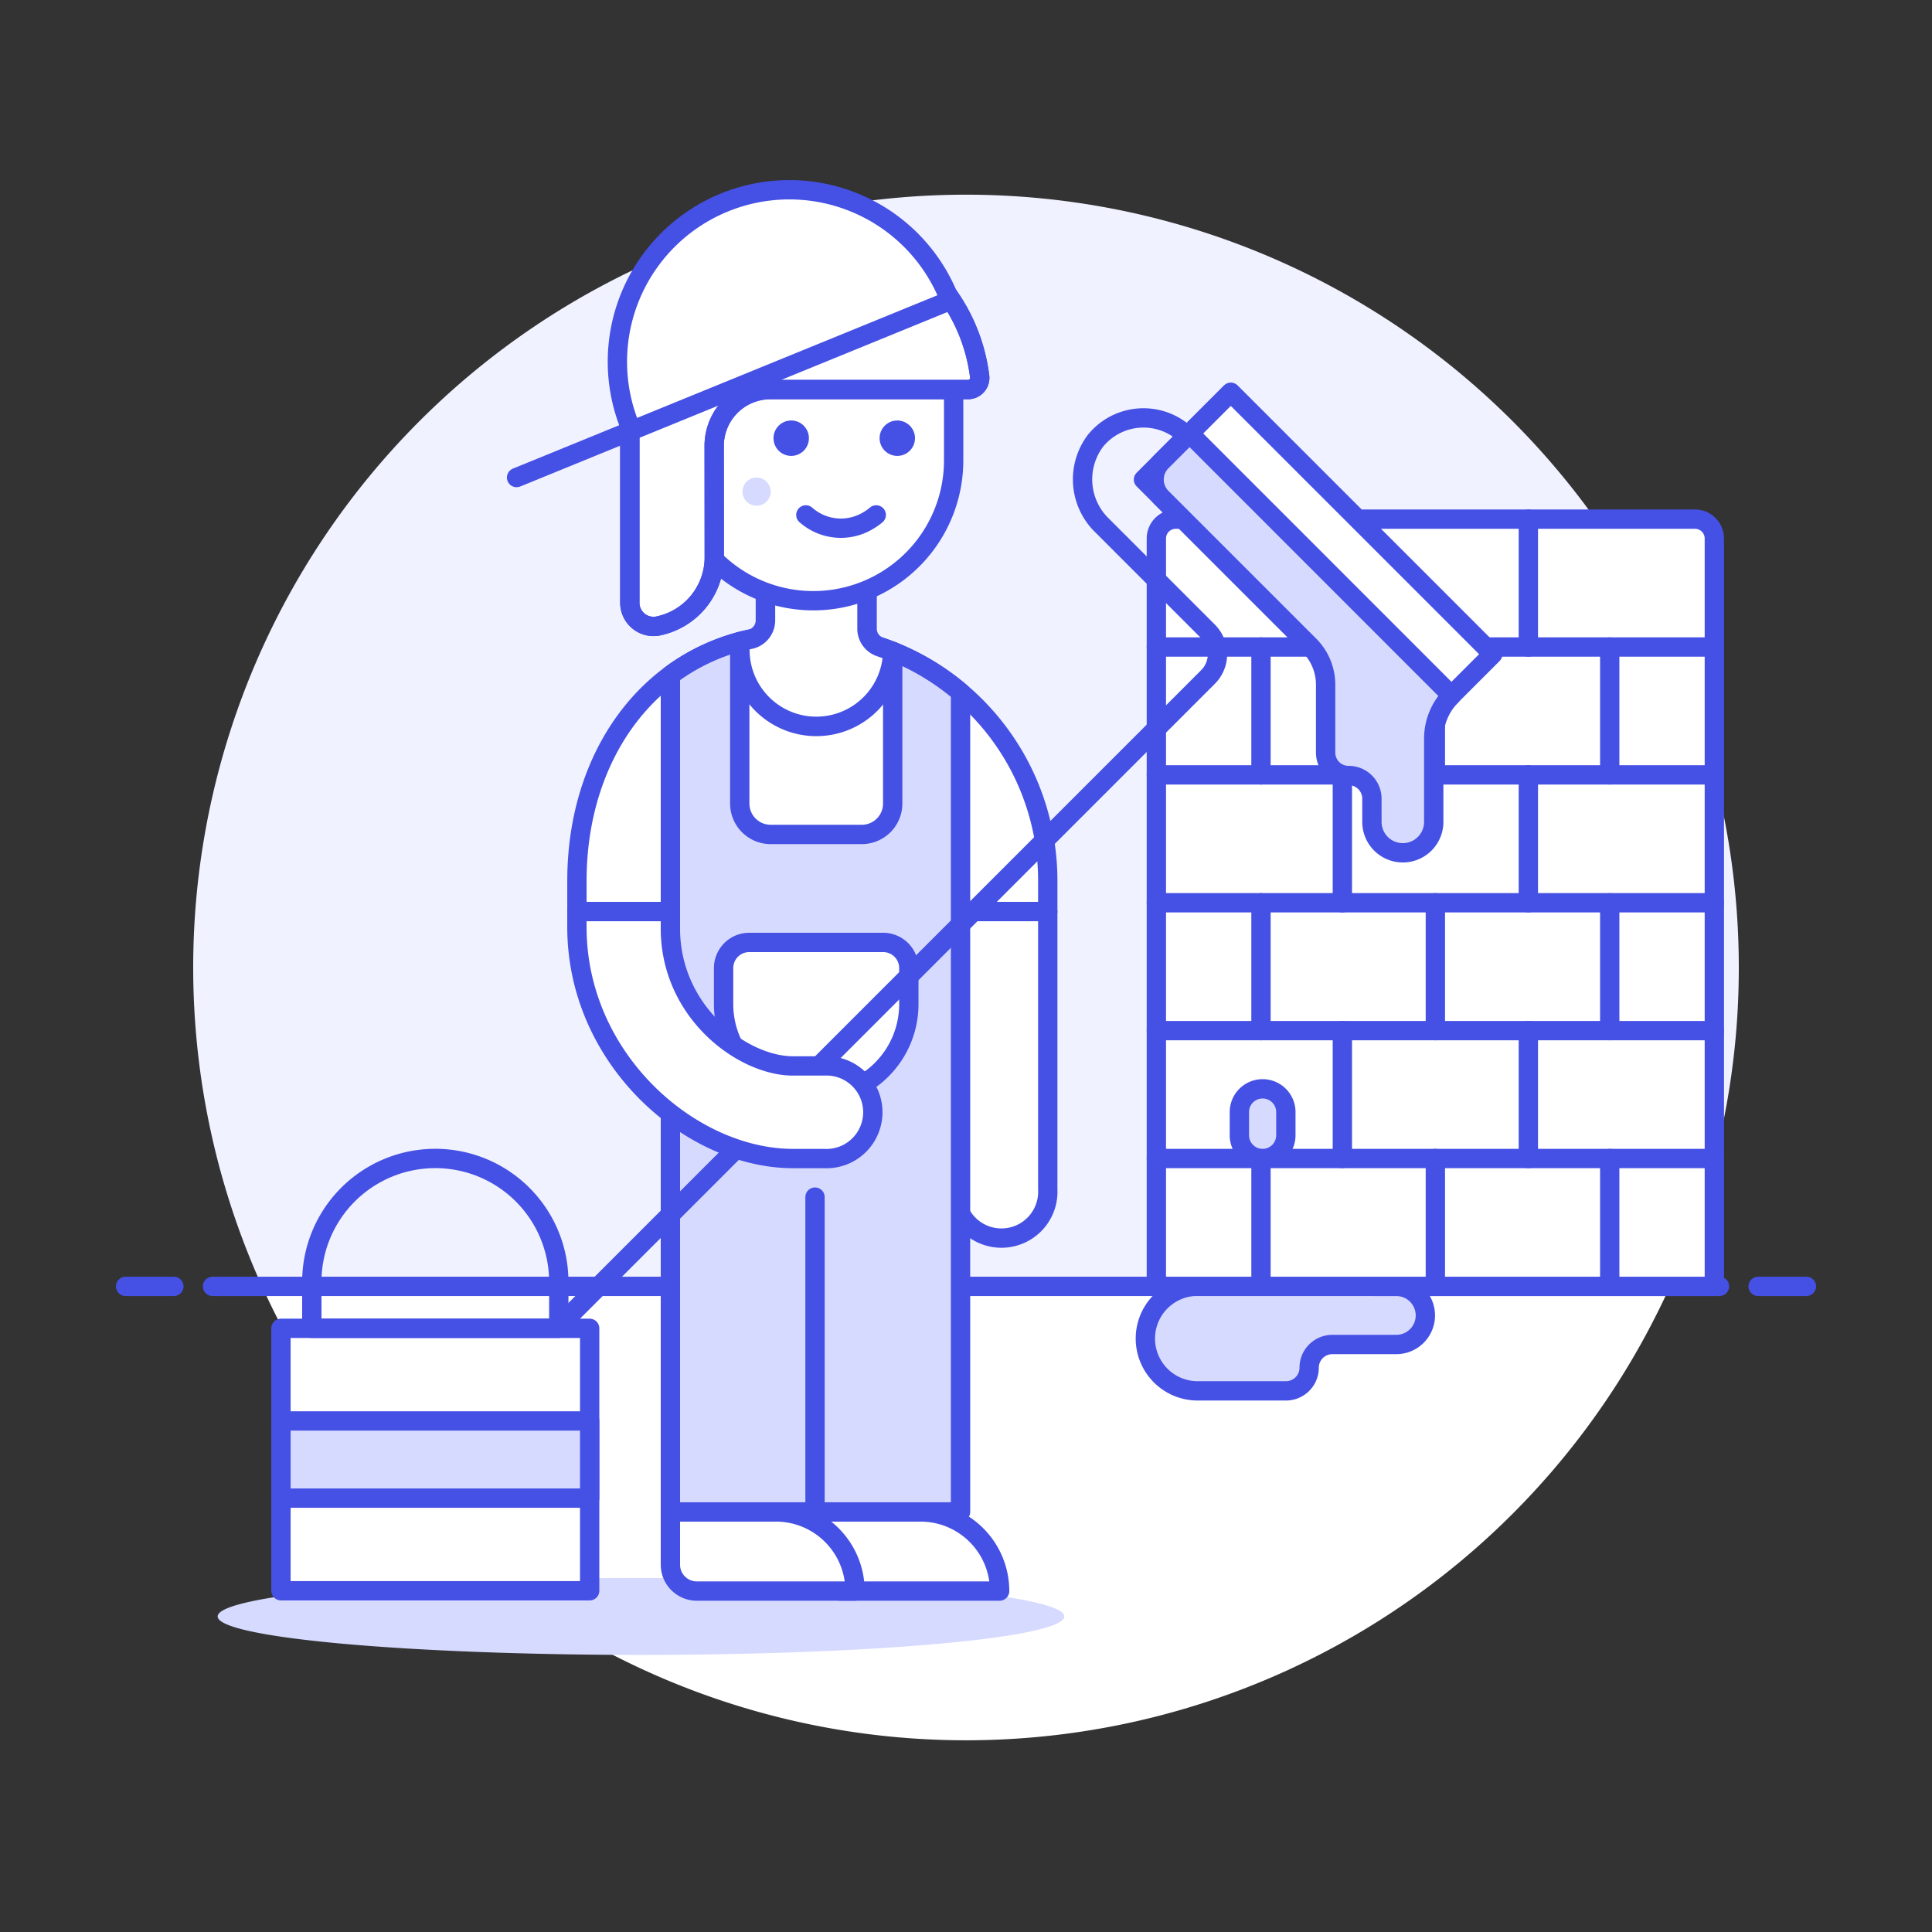 <?xml version="1.0" encoding="UTF-8"?> <svg xmlns="http://www.w3.org/2000/svg" xmlns:xlink="http://www.w3.org/1999/xlink" xmlns:svgjs="http://svgjs.com/svgjs" version="1.1" viewBox="0 0 140 140" width="140" height="140"><rect x="0" y="0" width="140" height="140" fill="#333333" stroke="none"/><g transform="matrix(1.4,0,0,1.4,0,0)"><path d="M90,50.082a40,40,0,1,0-76.436,16.5H86.436A39.844,39.844,0,0,0,90,50.082Z" fill="#f0f2ff"></path><path d="M13.564,66.582a40,40,0,0,0,72.872,0Z" fill="#ffffff"></path><path d="M11 66.582L89 66.582" fill="none" stroke="#4550e5" stroke-linecap="round" stroke-linejoin="round"></path><path d="M6.5 66.582L9 66.582" fill="none" stroke="#4550e5" stroke-linecap="round" stroke-linejoin="round"></path><path d="M91 66.582L93.5 66.582" fill="none" stroke="#4550e5" stroke-linecap="round" stroke-linejoin="round"></path><path d="M11.266 83.666 A21.911 1.992 0 1 0 55.088 83.666 A21.911 1.992 0 1 0 11.266 83.666 Z" fill="#d6daff"></path><path d="M54.232,45.584A12.784,12.784,0,0,0,41.448,32.8c-7.06,0-11.586,5.651-11.586,12.784v1.6H34.7V57.568H49.717V47.182h4.515Z" fill="#ffffff"></path><path d="M54.232,45.584A12.784,12.784,0,0,0,41.448,32.8c-7.06,0-11.586,5.651-11.586,12.784v1.6H34.7V57.568H49.717V47.182h4.515Z" fill="none" stroke="#4550e5" stroke-linecap="round" stroke-linejoin="round"></path><path d="M54.232,61.564a2.4,2.4,0,1,1-4.794,0V47.182h4.794Z" fill="#ffffff" stroke="#4550e5" stroke-linecap="round" stroke-linejoin="round"></path><path d="M45.562,33.49a1,1,0,0,1-.684-.95l0-5.108H39.619l0,4.679a1,1,0,0,1-.8.98c-.169.034-.336.071-.5.113a3.958,3.958,0,1,0,7.891.519C45.992,33.639,45.778,33.562,45.562,33.49Z" fill="#ffffff" stroke="#4550e5" stroke-linecap="round" stroke-linejoin="round" stroke-width="1.009"></path><path d="M51.74,82.353a4.094,4.094,0,0,0-4.095-4.095h-5.46v2.73a1.365,1.365,0,0,0,1.365,1.365Z" fill="#ffffff" stroke="#4550e5" stroke-linecap="round" stroke-linejoin="round"></path><path d="M44.256,82.353a4.094,4.094,0,0,0-4.095-4.095H34.7v2.73a1.365,1.365,0,0,0,1.365,1.365Z" fill="#ffffff" stroke="#4550e5" stroke-linecap="round" stroke-linejoin="round"></path><path d="M49.717,35.835a12.749,12.749,0,0,0-3.511-2.12l0,0v7.876a1.6,1.6,0,0,1-1.6,1.6H39.89a1.6,1.6,0,0,1-1.6-1.6V33.208A10.657,10.657,0,0,0,34.7,34.949V78.258H49.717V35.835Z" fill="#d6daff"></path><path d="M37.453,51.975a4.794,4.794,0,1,0,9.588,0V50.108a1.328,1.328,0,0,0-1.328-1.328H38.781a1.328,1.328,0,0,0-1.328,1.328Z" fill="#ffffff" stroke="#4550e5" stroke-linecap="round" stroke-linejoin="round"></path><path d="M42.185 61.962L42.185 78.258" fill="none" stroke="#4550e5" stroke-linecap="round" stroke-linejoin="round"></path><path d="M49.717,35.835a12.749,12.749,0,0,0-3.511-2.12l0,0v7.876a1.6,1.6,0,0,1-1.6,1.6H39.89a1.6,1.6,0,0,1-1.6-1.6V33.208A10.657,10.657,0,0,0,34.7,34.949V78.258H49.717V35.835Z" fill="none" stroke="#4550e5" stroke-linecap="round" stroke-linejoin="round"></path><path d="M42.076,13.608a7.285,7.285,0,0,0-7.286,7.285V22.35c-2.08,0-1.937,3.643.365,3.643l.006,0a7.265,7.265,0,0,0,14.2-2.184V20.893A7.285,7.285,0,0,0,42.076,13.608Z" fill="#ffffff" stroke="#4550e5" stroke-linecap="round" stroke-linejoin="round"></path><path d="M39.89,25.446a.729.729,0,1,1-.729-.728A.729.729,0,0,1,39.89,25.446Z" fill="#d6daff"></path><path d="M41.711,26.652a2.732,2.732,0,0,0,3.215.3,3.171,3.171,0,0,0,.428-.3" fill="none" stroke="#4550e5" stroke-linecap="round" stroke-linejoin="round"></path><path d="M36.966,23.079a2.914,2.914,0,0,1,2.914-2.914H50.106a.606.606,0,0,0,.6-.692,9.228,9.228,0,0,0-7.82-7.976A9.11,9.11,0,0,0,32.6,20.529v10.68a1.226,1.226,0,0,0,1.52,1.179,3.635,3.635,0,0,0,2.851-3.481Z" fill="#ffffff" stroke="#4550e5" stroke-miterlimit="10"></path><path d="M36.966,23.079a2.914,2.914,0,0,1,2.914-2.914H50.106a.606.606,0,0,0,.6-.692,9.228,9.228,0,0,0-7.82-7.976A9.11,9.11,0,0,0,32.6,20.529v10.68a1.226,1.226,0,0,0,1.52,1.179,3.635,3.635,0,0,0,2.851-3.481Z" fill="none" stroke="#4550e5" stroke-linecap="round" stroke-linejoin="round"></path><path d="M46.445,21.765a.916.916,0,1,0,.915.916A.916.916,0,0,0,46.445,21.765Z" fill="#4550e5"></path><path d="M40.953,21.765a.916.916,0,1,0,.916.916A.916.916,0,0,0,40.953,21.765Z" fill="#4550e5"></path><path d="M49.174,15.555A8.9,8.9,0,1,0,32.7,22.283Z" fill="#ffffff"></path><path d="M49.174 15.555L26.738 24.718" fill="#ffcebf" stroke="#4550e5" stroke-linecap="round" stroke-linejoin="round"></path><path d="M49.174,15.555A8.9,8.9,0,1,0,32.7,22.283" fill="none" stroke="#4550e5" stroke-linecap="round" stroke-linejoin="round"></path><path d="M72.272,66.582a1.5,1.5,0,0,1,0,3.009h-3.31a1.2,1.2,0,0,0-1.2,1.2,1.2,1.2,0,0,1-1.2,1.2H62.044a2.708,2.708,0,1,1,0-5.415Z" fill="#d6daff"></path><path d="M72.272,66.582a1.5,1.5,0,0,1,0,3.009h-3.31a1.2,1.2,0,0,0-1.2,1.2,1.2,1.2,0,0,1-1.2,1.2H62.044a2.708,2.708,0,1,1,0-5.415Z" fill="none" stroke="#4550e5" stroke-linecap="round" stroke-linejoin="round"></path><path d="M59.853,66.582H88.734V27.871a1,1,0,0,0-1-1H60.853a1,1,0,0,0-1,1Z" fill="#ffffff"></path><path d="M59.853,66.582H88.734V27.871a1,1,0,0,0-1-1H60.853a1,1,0,0,0-1,1Z" fill="none" stroke="#4550e5" stroke-linecap="round" stroke-linejoin="round"></path><path d="M59.853 33.489L88.734 33.489" fill="none" stroke="#4550e5" stroke-linecap="round" stroke-linejoin="round"></path><path d="M59.853 40.108L88.734 40.108" fill="none" stroke="#4550e5" stroke-linecap="round" stroke-linejoin="round"></path><path d="M59.853 46.727L88.734 46.727" fill="none" stroke="#4550e5" stroke-linecap="round" stroke-linejoin="round"></path><path d="M59.853 53.345L88.734 53.345" fill="none" stroke="#4550e5" stroke-linecap="round" stroke-linejoin="round"></path><path d="M59.853 59.964L88.734 59.964" fill="none" stroke="#4550e5" stroke-linecap="round" stroke-linejoin="round"></path><path d="M69.48 33.489L69.48 26.871" fill="none" stroke="#4550e5" stroke-linecap="round" stroke-linejoin="round"></path><path d="M79.107 33.489L79.107 26.871" fill="none" stroke="#4550e5" stroke-linecap="round" stroke-linejoin="round"></path><path d="M65.268 40.108L65.268 33.489" fill="none" stroke="#4550e5" stroke-linecap="round" stroke-linejoin="round"></path><path d="M83.319 40.108L83.319 33.489" fill="none" stroke="#4550e5" stroke-linecap="round" stroke-linejoin="round"></path><path d="M74.294 40.108L74.294 33.489" fill="none" stroke="#4550e5" stroke-linecap="round" stroke-linejoin="round"></path><path d="M69.48 46.727L69.48 40.108" fill="none" stroke="#4550e5" stroke-linecap="round" stroke-linejoin="round"></path><path d="M79.107 46.727L79.107 40.108" fill="none" stroke="#4550e5" stroke-linecap="round" stroke-linejoin="round"></path><path d="M65.268 53.345L65.268 46.727" fill="none" stroke="#4550e5" stroke-linecap="round" stroke-linejoin="round"></path><path d="M83.319 53.345L83.319 46.727" fill="none" stroke="#4550e5" stroke-linecap="round" stroke-linejoin="round"></path><path d="M74.294 53.345L74.294 46.727" fill="none" stroke="#4550e5" stroke-linecap="round" stroke-linejoin="round"></path><path d="M69.48 59.964L69.48 53.345" fill="none" stroke="#4550e5" stroke-linecap="round" stroke-linejoin="round"></path><path d="M79.107 59.964L79.107 53.345" fill="none" stroke="#4550e5" stroke-linecap="round" stroke-linejoin="round"></path><path d="M65.268 66.582L65.268 59.964" fill="none" stroke="#4550e5" stroke-linecap="round" stroke-linejoin="round"></path><path d="M83.319 66.582L83.319 59.964" fill="none" stroke="#4550e5" stroke-linecap="round" stroke-linejoin="round"></path><path d="M74.294 66.582L74.294 59.964" fill="none" stroke="#4550e5" stroke-linecap="round" stroke-linejoin="round"></path><path d="M66.556,58.761a1.2,1.2,0,0,1-2.407,0v-1.2a1.2,1.2,0,1,1,2.407,0Z" fill="#ff8a14"></path><path d="M66.556,58.761a1.2,1.2,0,0,1-2.407,0v-1.2a1.2,1.2,0,1,1,2.407,0Z" fill="#d6daff" stroke="#4550e5" stroke-linecap="round" stroke-linejoin="round"></path><path d="M28.815,68.754,62.527,35.04a1.666,1.666,0,0,0,0-2.358L57.056,27.21a3.321,3.321,0,0,1-.351-4.4,3.2,3.2,0,0,1,4.741-.245" fill="none" stroke="#4550e5" stroke-linecap="round" stroke-linejoin="round"></path><path d="M65.030 19.755 L71.422 19.755 L71.422 38.930 L65.030 38.930 Z" fill="#ffffff" transform="translate(-0.765 56.839) rotate(-45.002)"></path><path d="M65.030 19.755 L71.422 19.755 L71.422 38.930 L65.030 38.930 Z" fill="none" stroke="#4550e5" stroke-linecap="round" stroke-linejoin="round" transform="translate(-0.765 56.839) rotate(-45.002)"></path><path d="M60.125,23.883a1.329,1.329,0,0,0,0,1.879l7.646,7.645a2.877,2.877,0,0,1,.843,2.034v3.5a1.187,1.187,0,0,0,1.18,1.2,1.2,1.2,0,0,1,1.216,1.2v1.2a1.6,1.6,0,0,0,3.2,0v-4.31A3.152,3.152,0,0,1,75.131,36L61.572,22.437Z" fill="#d6daff" stroke="#4550e5" stroke-linecap="round" stroke-linejoin="round"></path><path d="M14.542 68.754 L30.521 68.754 L30.521 82.337 L14.542 82.337 Z" fill="#ffffff"></path><path d="M14.542 68.754 L30.521 68.754 L30.521 82.337 L14.542 82.337 Z" fill="none" stroke="#4550e5" stroke-linecap="round" stroke-linejoin="round"></path><path d="M14.542 73.549H30.521V77.543H14.542z" fill="#d6daff" stroke="#4550e5" stroke-linecap="round" stroke-linejoin="round"></path><path d="M28.923,68.754H16.139v-2.4a6.392,6.392,0,1,1,12.784,0Z" fill="none" stroke="#4550e5" stroke-linecap="round" stroke-linejoin="round"></path><path d="M34.7,47.182v.8c-.044,4.39,3.741,7.191,6.348,7.191h1.6a2.4,2.4,0,1,1,0,4.793h-1.6c-5.281,0-11.187-5.124-11.187-11.984v-.8Z" fill="#ffffff" stroke="#4550e5" stroke-linecap="round" stroke-linejoin="round"></path></g></svg> 